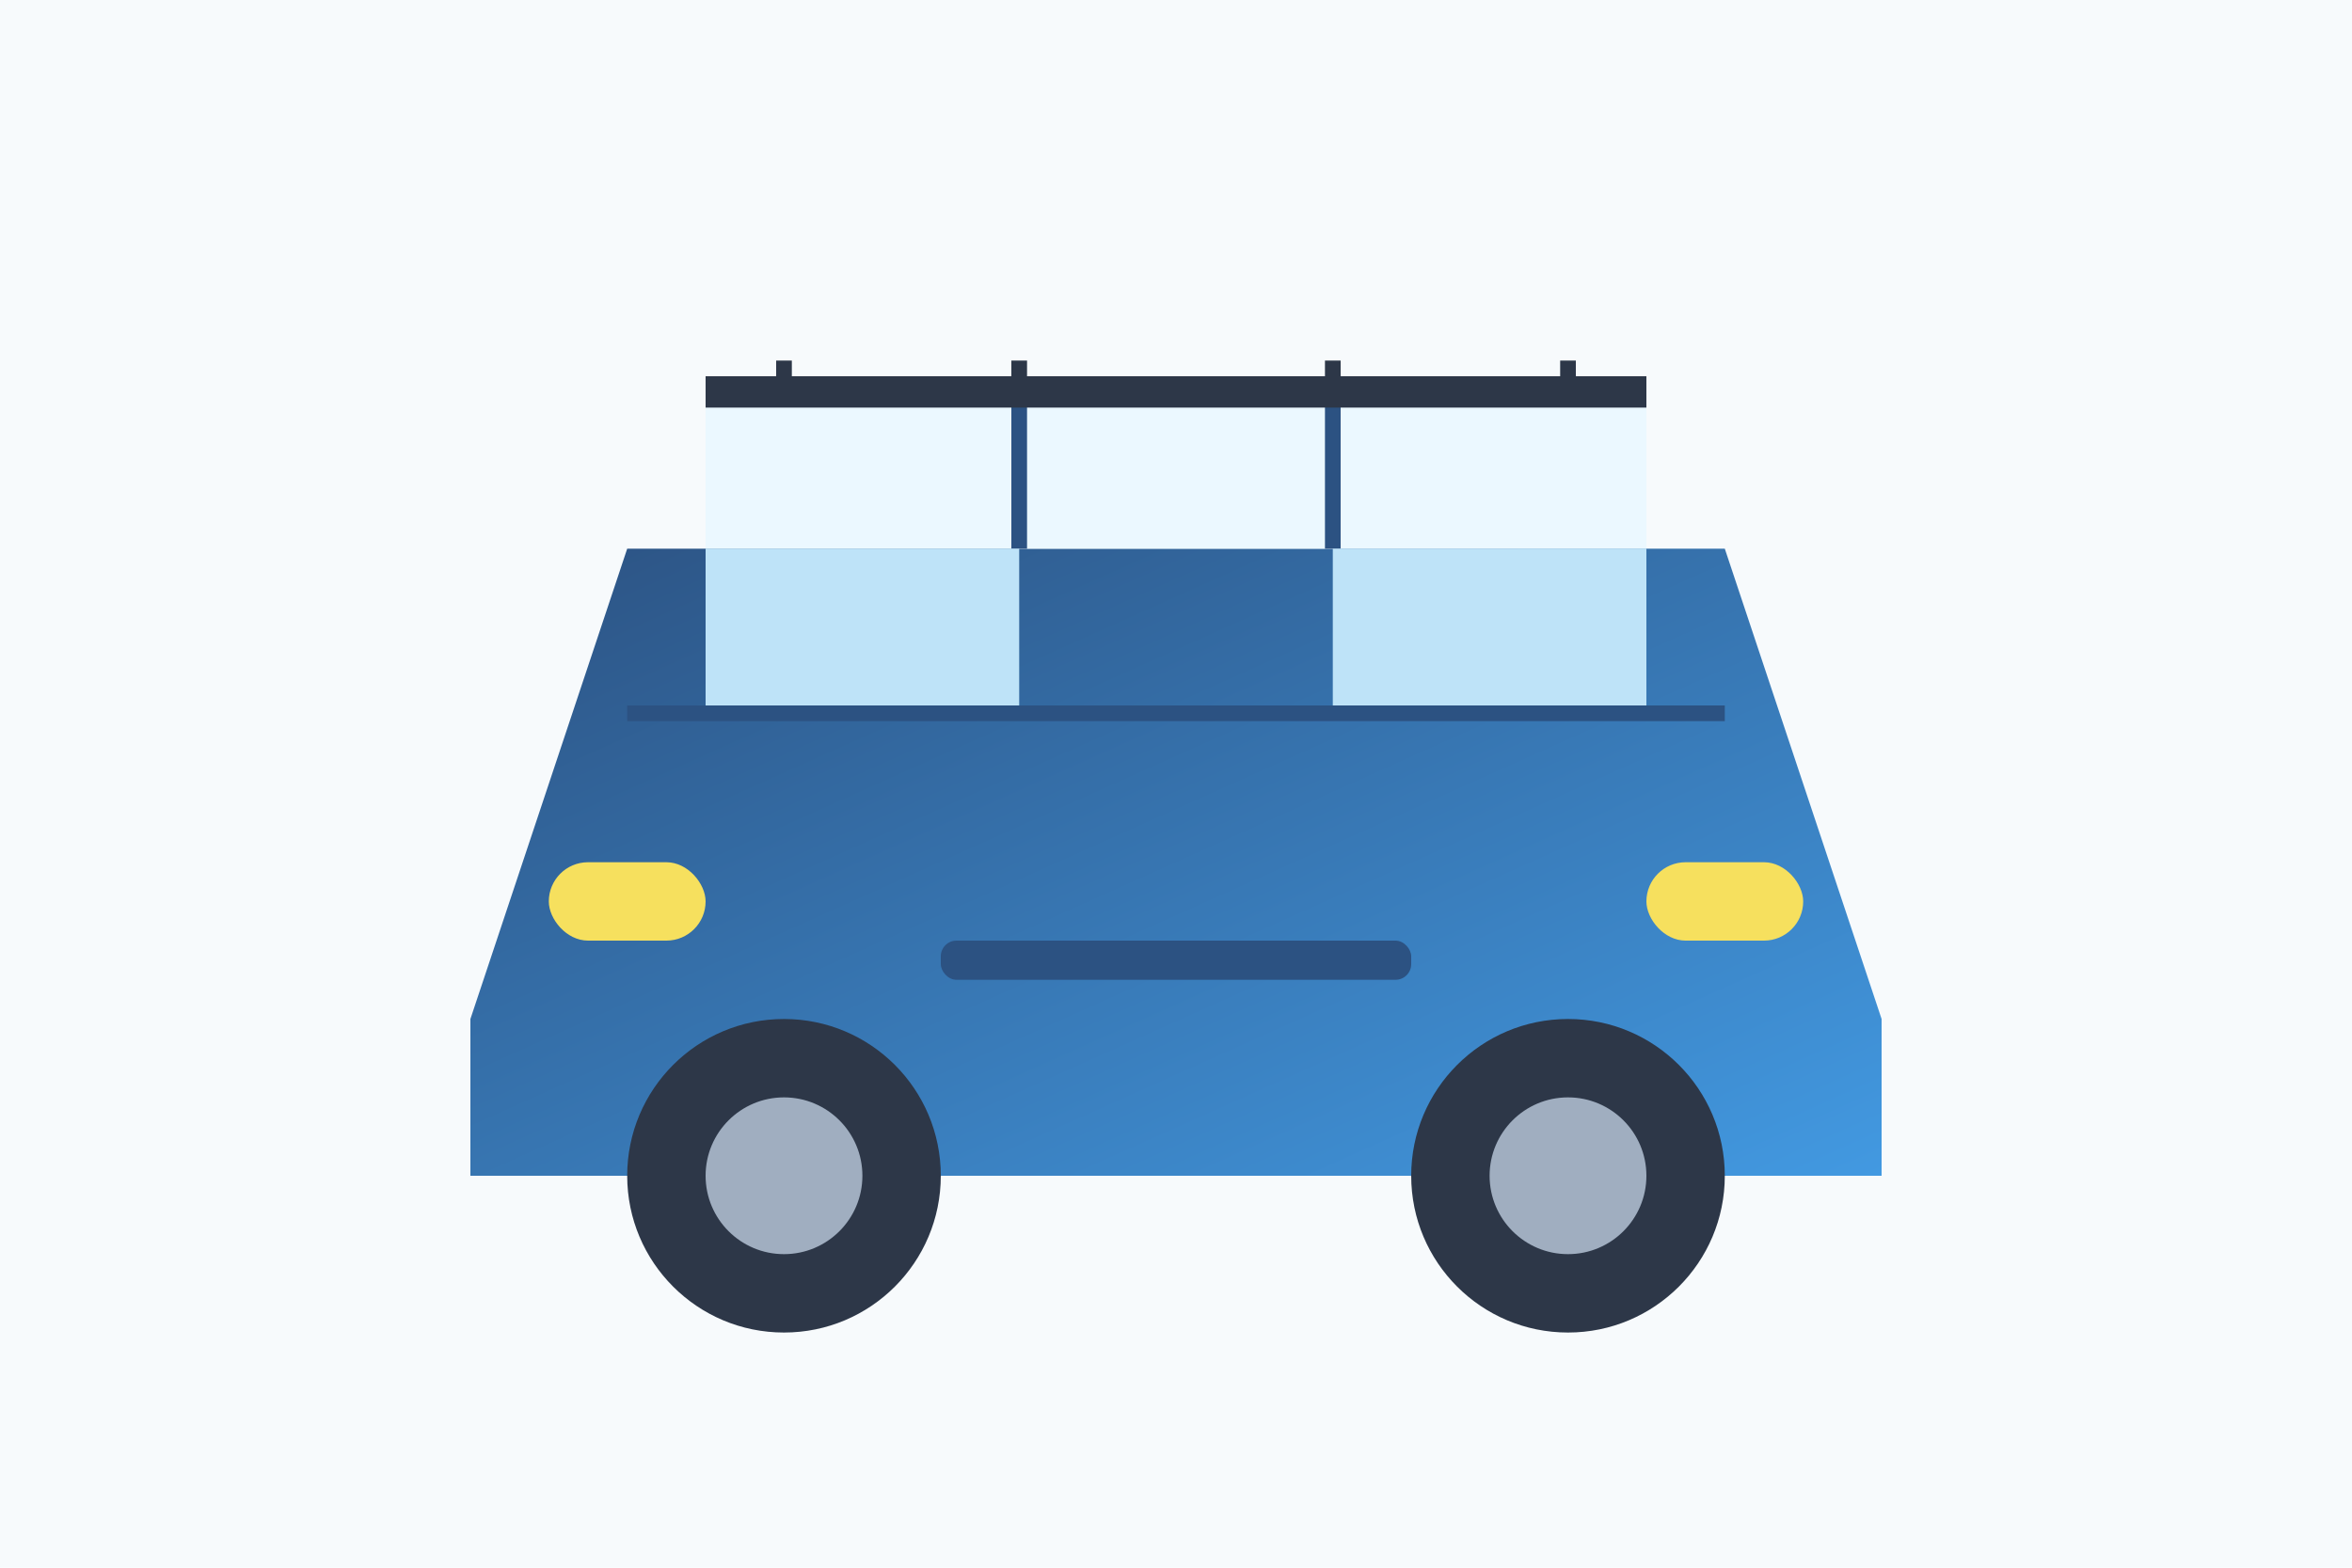 <svg xmlns="http://www.w3.org/2000/svg" width="300" height="200" viewBox="0 0 300 200">
  <defs>
    <linearGradient id="car2-gradient" x1="0%" y1="0%" x2="100%" y2="100%">
      <stop offset="0%" stop-color="#2c5282" />
      <stop offset="100%" stop-color="#4299e1" />
    </linearGradient>
  </defs>
  
  <!-- Background -->
  <rect width="300" height="200" fill="#f7fafc" />
  
  <!-- SUV Body -->
  <path d="M60,130 L80,70 L220,70 L240,130 L240,150 L60,150 Z" fill="url(#car2-gradient)" />
  
  <!-- Windows -->
  <path d="M90,70 L90,50 L210,50 L210,70 Z" fill="#ebf8ff" />
  <line x1="130" y1="50" x2="130" y2="70" stroke="#2c5282" stroke-width="2" />
  <line x1="170" y1="50" x2="170" y2="70" stroke="#2c5282" stroke-width="2" />
  <rect x="90" y="70" width="40" height="20" fill="#bee3f8" />
  <rect x="170" y="70" width="40" height="20" fill="#bee3f8" />
  
  <!-- Roof Rack -->
  <line x1="90" y1="50" x2="210" y2="50" stroke="#2d3748" stroke-width="4" />
  <line x1="100" y1="50" x2="100" y2="46" stroke="#2d3748" stroke-width="2" />
  <line x1="130" y1="50" x2="130" y2="46" stroke="#2d3748" stroke-width="2" />
  <line x1="170" y1="50" x2="170" y2="46" stroke="#2d3748" stroke-width="2" />
  <line x1="200" y1="50" x2="200" y2="46" stroke="#2d3748" stroke-width="2" />
  
  <!-- Lights -->
  <rect x="70" y="110" width="20" height="10" rx="5" ry="5" fill="#f6e05e" />
  <rect x="210" y="110" width="20" height="10" rx="5" ry="5" fill="#f6e05e" />
  
  <!-- Wheels -->
  <circle cx="100" cy="150" r="20" fill="#2d3748" />
  <circle cx="100" cy="150" r="10" fill="#a0aec0" />
  <circle cx="200" cy="150" r="20" fill="#2d3748" />
  <circle cx="200" cy="150" r="10" fill="#a0aec0" />
  
  <!-- Details -->
  <rect x="120" y="120" width="60" height="5" rx="2" ry="2" fill="#2c5282" />
  <rect x="80" y="90" width="140" height="2" fill="#2c5282" />
</svg>